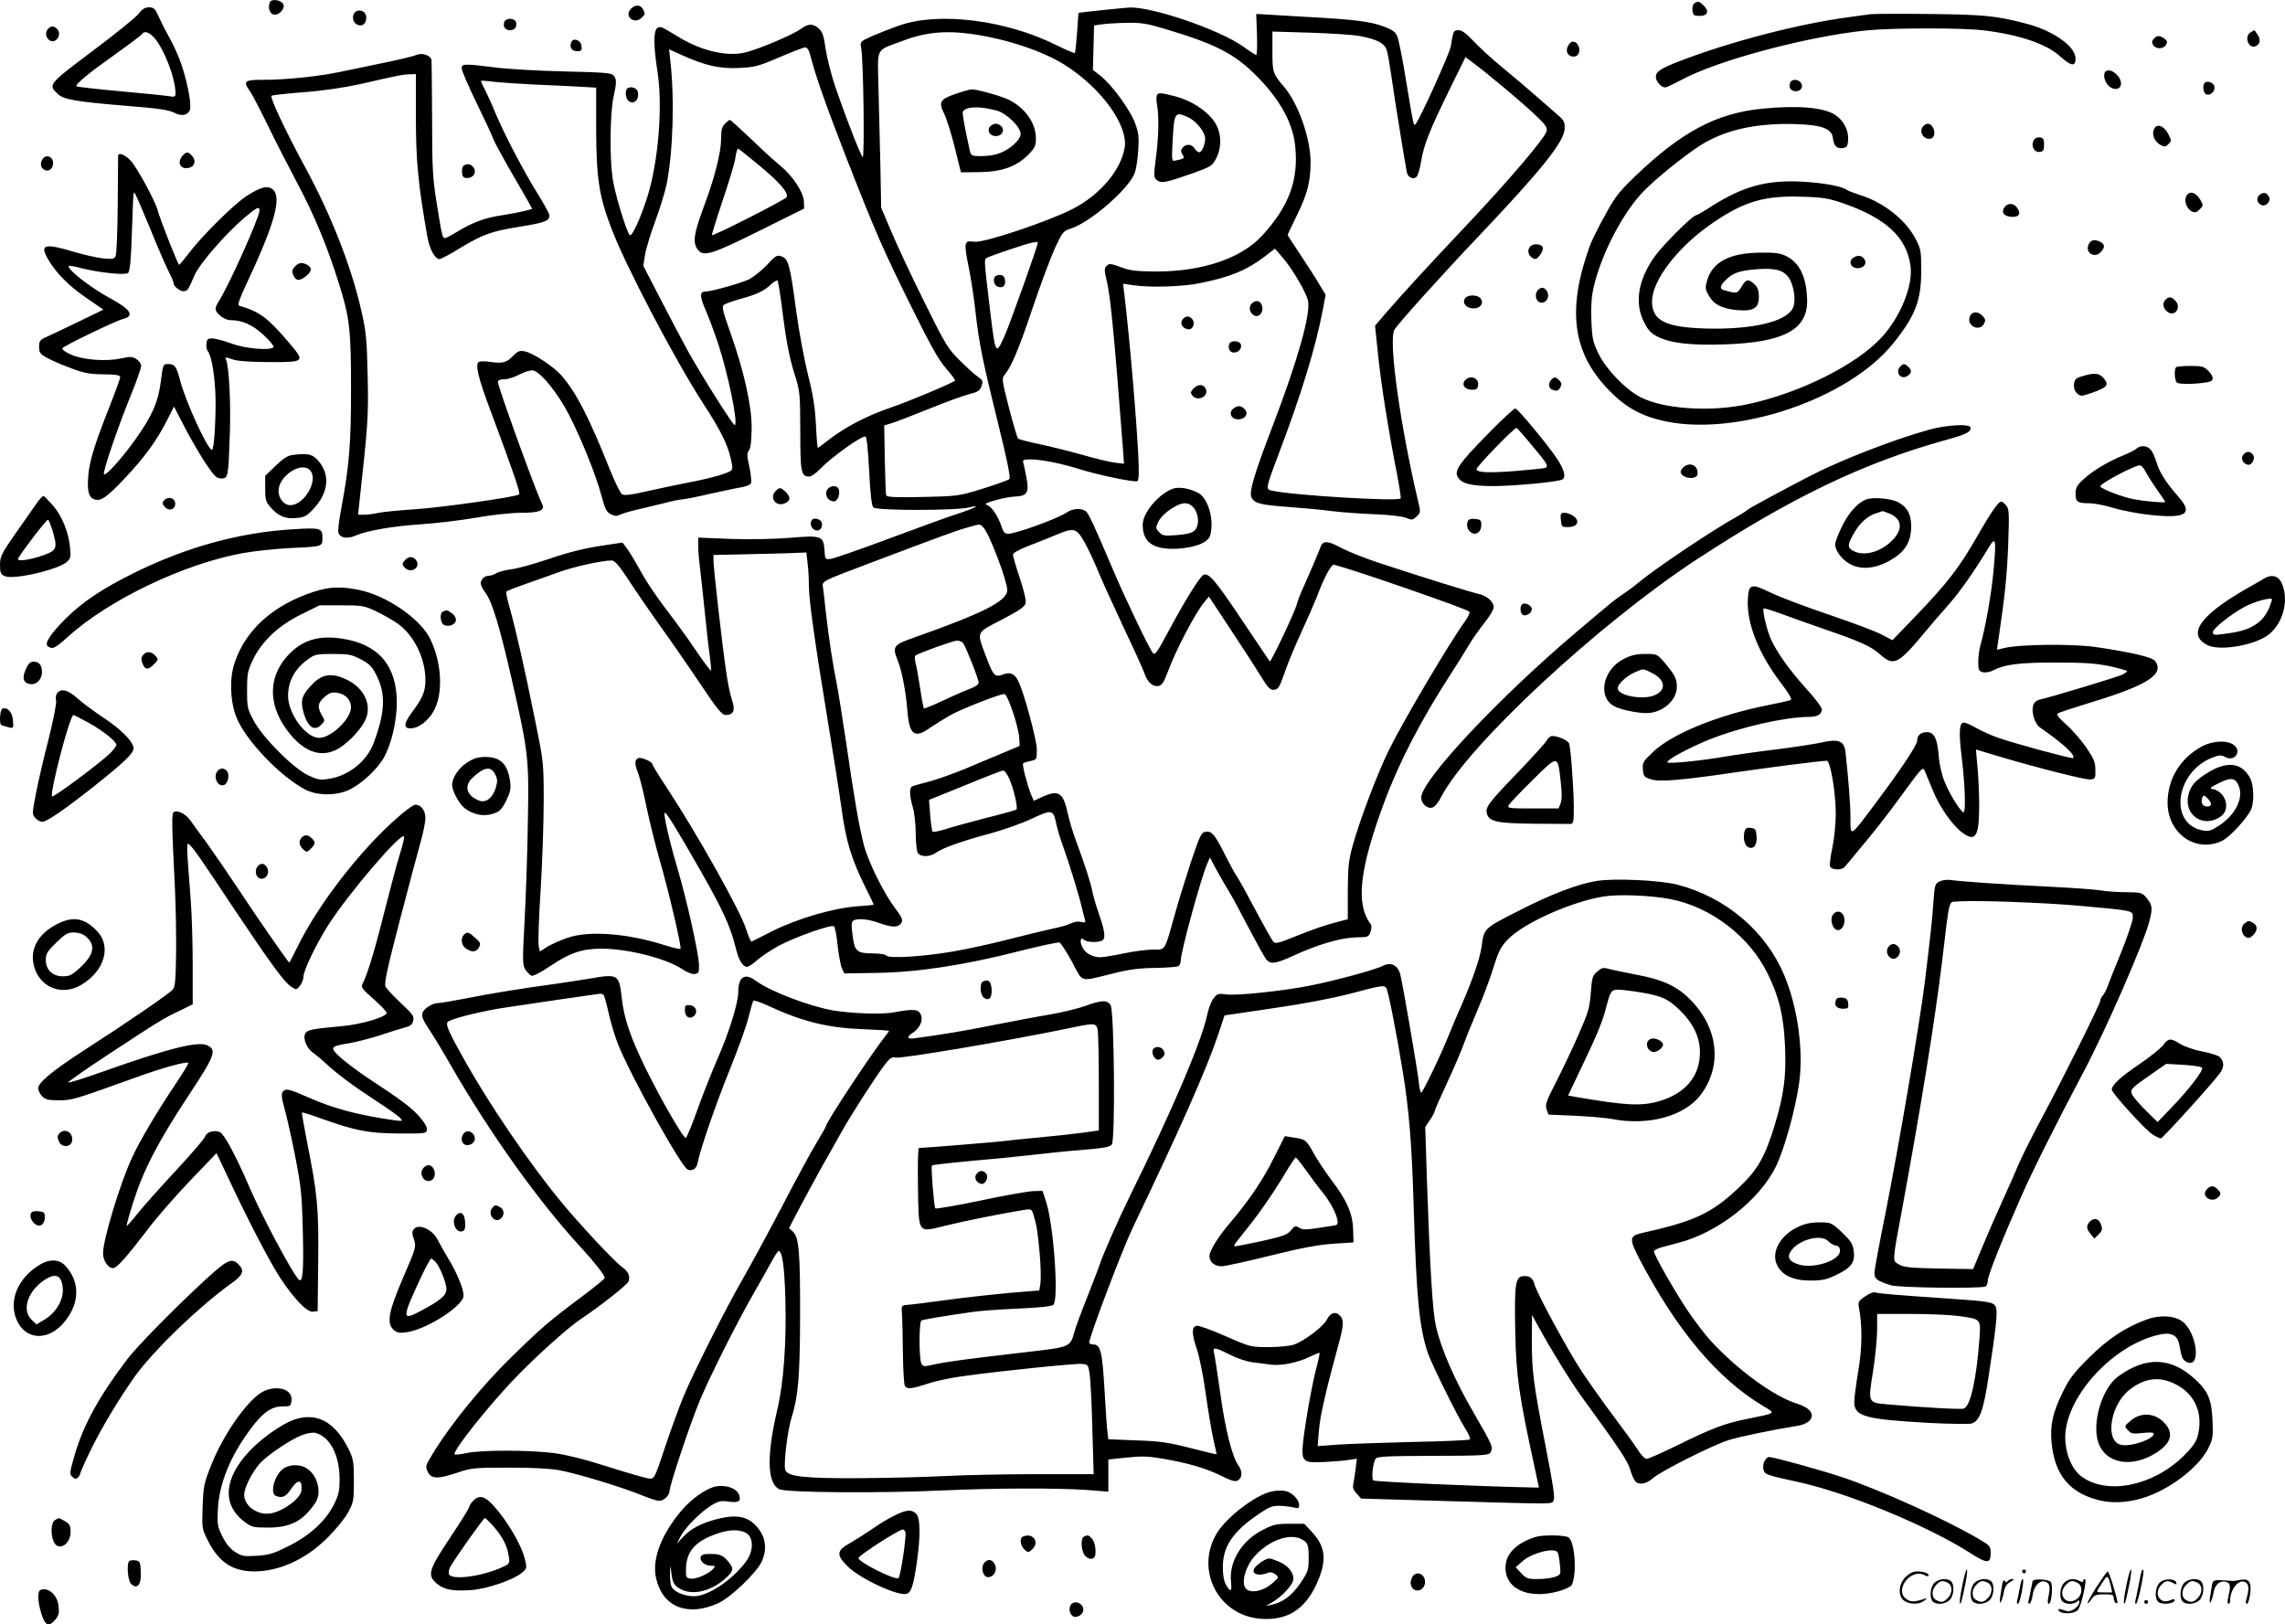 <svg version="1.0" xmlns="http://www.w3.org/2000/svg"
 width="1197" height="851" viewBox="0 0 1197.802 851.575"
 preserveAspectRatio="xMidYMid meet">
<g transform="translate(-0.993,851.843) scale(0.1,-0.1)"
fill="#000000" stroke="none">
<path d="M1424 8506 c-11 -28 0 -61 22 -64 29 -4 61 34 48 56 -14 22 -62 28
-70 8z M8892 8501 c-8 -5 -12 -21 -10 -37 3 -26 7 -29 38 -29 42 0 51 24 21
54 -23 23 -30 25 -49 12z M3316 8471 c-36 -40 21 -83 58 -45 19 18 19 20 6 45
-14 24 -42 24 -64 0z M737 8447 c-14 -19 -123 -107 -242 -196 -234 -176 -235
-177 -180 -227 29 -27 100 -39 340 -59 200 -16 238 -22 276 -41 34 -17 68 -7
75 21 7 27 -10 125 -38 213 -18 59 -45 120 -91 202 -8 14 -24 46 -36 73 -18
40 -25 47 -50 47 -21 0 -36 -9 -54 -33z m79 -124 c53 -57 114 -215 114 -295 0
-17 -5 -19 -32 -14 -18 3 -134 15 -257 26 -124 11 -227 23 -230 26 -9 9 61 67
206 170 73 52 135 99 138 104 11 18 35 11 61 -17z M5785 8465 c-66 -7 -120
-13 -121 -14 -1 0 -4 -47 -8 -103 -4 -57 -9 -105 -12 -107 -2 -3 -46 16 -97
41 -262 131 -615 176 -822 103 -44 -15 -109 -41 -144 -56 -62 -28 -63 -29 -57
-61 12 -55 19 -584 8 -573 -13 14 -91 215 -141 361 -23 67 -46 159 -53 205 -9
67 -16 89 -35 107 -31 28 -56 28 -96 -2 -40 -29 -213 -103 -288 -122 -94 -24
-228 6 -348 78 -98 60 -101 61 -117 48 -19 -17 -18 -96 2 -224 29 -181 6 -473
-53 -661 -35 -110 -81 -211 -92 -199 -18 18 -80 225 -90 299 -16 111 -13 337
4 420 18 84 18 95 2 117 -11 14 -45 17 -258 22 -134 3 -298 12 -364 21 -162
20 -175 20 -175 -5 0 -11 35 -93 79 -183 43 -89 82 -172 86 -185 4 -13 39 -78
77 -145 39 -67 84 -145 100 -173 l28 -51 -42 -11 c-24 -6 -76 -16 -116 -22
-87 -12 -156 -38 -233 -85 -31 -19 -61 -35 -67 -35 -13 0 -16 16 -44 190 -20
126 -23 182 -23 435 -1 160 -2 298 -3 308 -3 25 -50 41 -80 27 -14 -6 -88 -24
-166 -40 -77 -16 -184 -38 -236 -49 -115 -24 -282 -41 -402 -41 -98 0 -106 -7
-67 -61 11 -16 54 -98 95 -182 40 -83 110 -219 154 -302 86 -161 156 -330 214
-515 59 -185 66 -248 66 -561 0 -288 -9 -400 -51 -626 -12 -62 -19 -120 -15
-128 10 -28 47 -33 91 -14 60 26 193 49 345 59 74 5 202 20 283 34 83 15 187
26 236 26 103 0 131 13 111 50 -28 53 -230 610 -230 636 0 9 11 14 34 14 18 0
55 12 81 26 30 15 57 23 71 20 41 -11 129 -120 187 -233 68 -133 143 -321 171
-428 18 -67 26 -82 49 -93 20 -10 32 -10 47 -2 12 6 49 17 83 25 34 8 98 23
142 34 44 12 89 21 99 21 11 0 78 13 150 30 72 16 148 32 169 35 21 4 41 13
44 21 3 9 -1 47 -9 85 -13 58 -13 71 -2 86 9 12 13 50 14 119 0 118 -40 298
-114 506 -37 104 -43 128 -32 138 8 6 46 20 86 31 86 23 125 42 162 77 15 14
31 23 34 19 3 -3 17 -88 29 -189 16 -126 34 -216 56 -288 33 -104 33 -107 34
-311 0 -217 4 -239 47 -239 10 0 35 17 56 39 59 61 211 171 238 171 7 0 14
-64 20 -180 6 -123 13 -183 22 -192 17 -17 435 -17 501 0 69 17 34 -3 -59 -33
-47 -15 -209 -74 -362 -131 -152 -57 -289 -104 -305 -106 -27 -3 -28 -1 -31
43 -5 78 -15 82 -178 68 -83 -7 -209 -9 -311 -6 l-173 7 0 -48 c0 -26 5 -79
10 -118 5 -39 16 -142 25 -230 9 -87 20 -190 26 -228 5 -38 8 -71 6 -73 -3 -2
-33 38 -68 89 -34 51 -85 123 -113 160 -113 149 -146 197 -194 283 -28 50 -59
101 -70 114 l-19 25 -119 -18 c-79 -12 -168 -34 -264 -67 -80 -27 -170 -52
-200 -55 -30 -4 -65 -13 -77 -20 -12 -8 -31 -14 -41 -14 -22 0 -42 -19 -42
-40 0 -9 11 -32 25 -50 36 -49 74 -177 139 -460 86 -378 89 -405 83 -733 -2
-155 -10 -389 -17 -519 -12 -219 -11 -240 4 -263 10 -14 24 -29 32 -32 9 -3
50 18 97 50 105 71 169 92 272 92 138 -1 335 -51 419 -106 26 -18 55 -29 68
-27 20 3 23 9 22 48 -1 58 -63 337 -114 510 -42 141 -73 280 -66 287 7 7 65
-88 189 -305 120 -212 154 -288 182 -397 17 -71 37 -105 62 -105 7 0 30 15 51
34 21 19 72 53 114 76 88 47 278 114 290 102 5 -5 14 -51 19 -103 6 -52 16
-105 23 -119 l12 -25 174 3 c216 4 453 40 743 114 108 27 203 48 211 45 7 -3
37 -49 66 -102 59 -111 35 -104 215 -60 82 21 138 28 220 29 61 1 116 5 123
10 6 4 12 19 12 32 0 43 103 420 136 499 l16 38 37 -69 c21 -38 49 -87 63
-109 14 -22 60 -107 103 -190 43 -82 85 -158 93 -167 22 -26 50 -22 135 17
131 61 255 97 332 99 67 1 70 2 79 29 7 20 7 33 -2 45 -76 104 -55 287 74 634
78 211 194 434 349 673 39 61 84 132 100 160 16 27 51 76 77 109 26 32 48 69
48 81 0 29 -37 61 -80 70 -38 8 -289 86 -514 160 -77 25 -170 62 -207 82 -68
37 -94 38 -106 6 -8 -23 -58 -141 -93 -218 -15 -33 -30 -73 -34 -90 -9 -35
-134 -300 -140 -294 -2 2 -67 100 -146 217 -140 209 -173 248 -201 237 -19 -8
-102 -142 -185 -298 -62 -115 -70 -126 -82 -110 -21 27 -148 293 -207 433
-103 242 -128 295 -143 308 -23 18 -70 15 -100 -6 -46 -32 -267 -112 -308
-112 -17 0 -25 9 -34 38 -18 54 -50 102 -74 112 -17 6 -11 11 39 25 33 10 79
19 103 20 67 3 77 20 63 97 -7 35 -14 71 -17 81 -5 14 2 17 40 17 53 0 167
-23 251 -50 93 -30 294 -72 307 -64 8 5 9 44 5 133 -11 212 -45 608 -73 844
l-7 58 54 -8 c88 -13 258 -8 349 11 159 32 245 68 339 139 l54 42 39 -45 c53
-61 126 -186 135 -230 13 -71 -54 -309 -184 -650 -102 -266 -127 -353 -112
-381 16 -30 48 -38 202 -49 78 -6 176 -15 217 -21 41 -5 138 -13 215 -16 83
-3 154 -11 174 -19 32 -13 36 -13 57 7 21 20 22 22 7 82 -94 401 -155 837
-124 896 16 29 247 286 442 491 331 349 448 495 451 564 1 34 -4 44 -34 70
-20 17 -72 63 -116 101 -44 39 -123 106 -177 150 -54 44 -121 106 -151 138
-38 40 -60 57 -78 57 -27 0 -28 -2 -41 -85 -6 -36 -165 -388 -185 -408 -10
-11 -11 -5 -51 238 -17 105 -37 204 -44 221 -10 25 -25 36 -70 53 -73 27 -150
37 -410 51 -115 7 -221 13 -235 14 l-25 1 4 -107 c2 -60 0 -108 -4 -108 -3 0
-35 20 -69 45 -124 88 -478 209 -596 204 -14 -1 -79 -7 -145 -14z m341 -101
c251 -75 351 -126 460 -233 128 -125 200 -252 213 -375 20 -180 -32 -320 -174
-474 -110 -119 -313 -187 -555 -187 -104 1 -135 4 -185 23 -52 19 -61 20 -74
7 -13 -13 -13 -23 2 -86 18 -76 38 -279 83 -868 l6 -84 -48 6 c-27 3 -104 22
-171 41 -67 19 -168 44 -225 56 -57 12 -107 25 -111 29 -5 5 -26 77 -48 161
-34 131 -38 155 -26 169 37 44 74 129 147 346 44 131 99 277 121 325 37 80 44
88 79 99 104 31 316 216 340 298 7 21 14 74 17 118 4 66 1 90 -17 138 -26 70
-121 200 -179 246 l-42 33 3 117 3 116 40 6 c22 3 81 7 132 8 79 1 108 -4 209
-35z m-1021 -24 c183 -26 374 -90 490 -164 192 -123 331 -318 310 -434 -21
-118 -130 -246 -272 -319 -126 -65 -466 -179 -515 -172 -55 7 -57 1 -29 -139
11 -54 27 -158 35 -233 19 -164 35 -245 121 -593 46 -186 63 -272 56 -279 -6
-6 -68 -28 -138 -50 -127 -39 -130 -40 -316 -44 -146 -3 -188 -1 -192 9 -2 7
-5 92 -7 190 l-3 176 40 12 c22 7 110 41 195 75 85 35 180 69 210 77 46 11 56
18 65 42 9 26 7 31 -20 50 -17 11 -59 50 -95 86 -61 60 -75 83 -187 310 -67
135 -144 300 -172 367 l-52 123 -4 217 c-3 120 -7 304 -10 408 -5 220 -17 195
115 245 125 49 231 60 375 40z m2030 -10 c92 -17 133 -38 144 -74 6 -17 17
-83 26 -146 16 -113 71 -454 80 -496 6 -27 34 -39 51 -22 7 7 18 44 24 83 14
85 44 161 150 377 l82 167 43 -32 c81 -61 241 -195 314 -263 64 -60 73 -73 68
-94 -9 -36 -204 -265 -422 -495 -202 -214 -337 -361 -424 -462 l-53 -62 16
-155 c16 -154 53 -387 99 -623 13 -68 22 -125 19 -128 -17 -16 -561 16 -674
41 -35 7 -34 10 39 204 113 298 190 548 227 744 l15 79 -34 56 c-18 31 -63
101 -99 155 -36 54 -66 100 -66 102 0 3 22 51 50 107 54 111 70 174 70 277 0
123 -65 306 -138 392 -60 70 -62 76 -62 187 l0 104 198 -6 c108 -3 224 -11
257 -17z m-2876 -107 c27 -104 79 -253 186 -528 155 -397 196 -490 345 -790
98 -198 140 -274 180 -319 28 -32 49 -60 46 -63 -13 -13 -244 -110 -341 -143
-123 -42 -231 -99 -318 -165 -31 -25 -59 -45 -60 -45 -2 0 -7 55 -10 123 -5
91 -15 157 -42 262 -19 77 -47 226 -61 330 -32 242 -41 277 -77 289 -25 9 -31
5 -79 -47 -30 -31 -73 -65 -98 -76 -49 -21 -193 -61 -222 -61 -31 0 -31 -25 1
-98 17 -39 46 -117 65 -174 52 -156 108 -428 87 -428 -10 0 -172 257 -245 388
-31 57 -97 181 -145 275 l-89 172 9 57 c5 31 29 110 53 175 24 65 51 152 60
194 34 168 43 453 19 656 l-6 53 64 -29 c124 -56 201 -74 302 -69 84 4 103 9
212 56 66 28 127 52 136 52 11 0 20 -15 28 -47z m-2069 -320 c0 -226 12 -353
60 -625 12 -67 40 -118 64 -118 7 0 55 25 106 57 122 73 162 88 315 113 131
21 155 30 155 59 0 9 -30 63 -66 121 -69 110 -173 310 -219 420 -14 36 -38 87
-51 114 -14 26 -24 49 -22 51 2 1 35 -1 73 -6 39 -4 133 -10 210 -14 77 -3
181 -8 230 -11 l90 -5 0 -222 c1 -252 15 -348 81 -519 74 -195 334 -690 482
-918 88 -135 127 -213 143 -288 11 -45 10 -55 -2 -63 -24 -15 -109 -39 -219
-60 -58 -11 -156 -32 -219 -46 -81 -19 -118 -23 -130 -16 -9 5 -37 63 -64 129
-109 274 -178 408 -256 496 -40 45 -147 116 -189 124 -28 6 -38 2 -63 -24 -34
-35 -55 -40 -119 -31 -25 4 -51 4 -58 1 -24 -9 -8 -79 63 -267 116 -311 155
-424 146 -429 -22 -14 -405 -68 -541 -77 -85 -6 -173 -14 -195 -19 -22 -5 -55
-10 -74 -10 l-34 0 6 58 c46 415 49 460 44 672 -4 188 -8 230 -32 335 -53 236
-159 506 -300 765 -98 181 -181 357 -172 366 3 4 80 12 169 19 105 8 211 24
298 43 196 45 222 50 258 51 l32 1 0 -227z m3260 -657 c0 -18 -150 -437 -177
-496 -43 -93 -45 -91 -72 132 -33 276 -33 275 -19 284 7 5 63 25 123 45 103
35 145 45 145 35z m-285 -1493 c30 -29 125 -281 125 -328 0 -58 -125 -121
-505 -255 -90 -32 -98 -43 -70 -112 23 -57 43 -163 51 -260 10 -134 37 -154
121 -94 27 18 73 47 103 64 58 33 260 112 285 112 17 0 76 -175 78 -234 l2
-38 -90 -38 c-49 -21 -140 -58 -200 -84 -61 -25 -146 -55 -188 -66 -43 -11
-82 -22 -87 -25 -14 -9 -12 -53 5 -109 8 -27 15 -87 15 -133 0 -46 5 -93 10
-104 14 -25 63 -25 98 0 36 25 140 62 287 101 66 18 163 52 215 77 108 50 111
49 129 -37 6 -26 22 -78 36 -116 26 -70 82 -252 96 -314 4 -19 11 -45 15 -58
6 -21 4 -22 -19 -17 -15 4 -37 1 -54 -8 -15 -8 -62 -21 -103 -29 -41 -9 -145
-34 -230 -56 -85 -22 -213 -50 -285 -62 -155 -27 -339 -38 -349 -21 -4 6 -34
11 -70 11 -85 0 -97 11 -107 96 -7 51 -6 70 4 76 21 13 76 9 134 -12 66 -23
94 -25 111 -8 19 19 15 31 -29 89 -56 75 -135 234 -159 321 -25 93 -51 241
-95 546 -20 133 -42 273 -50 311 -18 86 -41 238 -55 361 -6 52 -12 111 -15
131 -6 43 -25 33 260 141 350 132 427 161 490 179 76 22 71 22 90 2z m531 -79
c20 -36 51 -102 69 -147 18 -45 78 -176 132 -292 55 -115 105 -226 112 -246
15 -46 43 -72 72 -67 19 2 29 17 50 73 44 118 145 311 193 368 l23 28 114
-173 c63 -95 135 -206 159 -246 38 -62 49 -72 70 -70 21 3 28 15 55 93 17 50
57 145 88 212 31 67 67 150 81 185 35 95 75 170 89 166 121 -32 694 -231 709
-246 5 -5 -6 -28 -24 -53 -81 -112 -324 -523 -398 -674 -59 -120 -151 -363
-188 -495 -23 -82 -26 -115 -27 -243 l0 -148 -40 -10 c-74 -19 -139 -41 -238
-81 -83 -34 -101 -38 -112 -27 -7 8 -50 84 -95 169 -45 85 -90 166 -100 180
-10 14 -34 59 -55 100 -55 111 -72 132 -103 128 -25 -3 -30 -14 -79 -158 -28
-85 -67 -211 -86 -280 -54 -192 -46 -180 -114 -180 -32 0 -101 -9 -153 -20
-52 -11 -107 -20 -122 -20 -41 0 -78 20 -94 52 -16 31 -10 58 9 39 12 -12 66
-15 91 -5 23 9 20 43 -12 137 -16 45 -32 100 -36 122 -8 43 -37 134 -84 261
-17 45 -36 108 -43 140 -25 119 -48 134 -137 94 l-43 -20 -14 33 c-21 52 -48
157 -42 163 3 4 21 9 39 13 33 7 33 8 33 62 -1 51 -68 300 -98 358 -19 38 -41
47 -78 34 -43 -17 -52 -8 -87 85 -54 143 -59 130 78 201 92 48 121 68 126 86
4 15 -8 65 -30 132 -20 59 -36 115 -36 123 0 10 30 27 88 49 48 19 112 44 142
57 91 38 103 34 146 -42z m-1453 -106 c4 -29 7 -82 7 -118 0 -77 31 -297 99
-710 27 -162 59 -366 71 -452 25 -184 52 -273 136 -441 19 -37 34 -69 34 -71
0 -2 -39 -6 -87 -9 -124 -9 -315 -65 -442 -129 -57 -29 -107 -54 -111 -56 -4
-2 -17 28 -29 65 -28 92 -252 492 -412 736 -44 66 -79 124 -79 128 0 14 -58
39 -74 33 -20 -8 -20 -31 -2 -76 8 -19 29 -101 45 -181 17 -81 49 -209 71
-285 47 -162 114 -451 107 -458 -3 -3 -41 6 -85 20 -197 62 -397 77 -510 37
-35 -12 -81 -33 -103 -46 l-39 -25 -6 27 c-4 15 0 148 10 297 9 149 16 360 16
468 0 191 -1 204 -41 400 -55 275 -105 495 -135 601 -14 49 -23 91 -20 94 3 4
50 22 104 41 53 19 135 47 180 64 78 27 219 58 268 58 17 0 39 -26 92 -107 39
-60 111 -164 160 -233 50 -69 143 -203 206 -297 96 -143 120 -173 140 -173 41
0 52 24 33 78 -9 26 -23 94 -31 152 -20 135 -66 539 -66 579 l0 30 143 3 c78
2 187 4 243 6 l101 4 6 -54z m815 -420 c14 -18 82 -189 82 -208 0 -9 -15 -21
-37 -29 -21 -8 -85 -35 -142 -62 -57 -27 -106 -47 -108 -45 -2 2 -11 48 -19
102 -8 55 -19 115 -24 134 -5 19 -6 37 -2 41 13 12 197 78 218 79 12 0 26 -6
32 -12z m243 -713 c23 -53 46 -151 37 -161 -4 -3 -75 -23 -160 -44 -84 -22
-180 -48 -213 -59 -33 -10 -63 -16 -66 -13 -4 4 -9 43 -13 87 l-6 80 188 76
c103 43 193 77 200 78 7 1 22 -19 33 -44z M6075 8020 c-4 -6 -4 -29 0 -50 11
-63 9 -170 -6 -280 -12 -98 -12 -103 7 -117 23 -17 46 -12 183 36 98 35 106
40 125 77 33 61 29 141 -9 196 -41 58 -122 110 -203 131 -78 20 -89 21 -97 7z
m158 -114 c38 -15 84 -66 93 -102 7 -28 -13 -84 -30 -84 -6 0 -17 9 -24 20
-15 24 -45 26 -63 4 -10 -12 -10 -20 -1 -35 13 -21 12 -22 -35 -32 -21 -5 -21
-3 -17 87 9 167 11 170 77 142z M5021 8027 c-84 -29 -92 -43 -62 -104 13 -26
38 -106 56 -178 l32 -130 94 1 c118 1 195 28 257 89 37 38 42 47 42 89 0 78
-55 157 -139 200 -35 19 -168 56 -196 56 -11 0 -49 -11 -84 -23z m213 -88 c52
-14 126 -86 126 -122 0 -17 -13 -36 -40 -60 -47 -40 -98 -57 -168 -57 -45 0
-52 3 -57 23 -26 115 -42 203 -38 210 17 28 88 30 177 6z M5199 7854 c-17 -21
0 -49 31 -49 31 0 48 28 31 49 -8 9 -21 16 -31 16 -10 0 -23 -7 -31 -16z
M3810 7870 c-15 -15 -20 -33 -20 -79 0 -72 -34 -207 -95 -368 -48 -131 -54
-175 -29 -211 29 -42 71 -30 324 96 l235 117 -1 38 c-2 47 -59 134 -123 186
-25 20 -93 82 -152 139 -59 56 -110 102 -113 102 -3 0 -15 -9 -26 -20z m180
-219 c107 -89 153 -142 144 -166 -5 -12 -385 -206 -392 -199 -2 1 23 83 56
181 33 98 64 199 67 226 4 26 10 47 14 46 3 0 53 -40 111 -88z M5233 7073
c-22 -8 -15 -51 8 -58 27 -9 42 6 37 36 -3 24 -21 32 -45 22z M1877 8459 c-24
-14 -22 -56 4 -69 26 -14 49 3 49 36 0 29 -28 46 -53 33z M9815 8444 c-16 -2
-66 -9 -110 -15 -260 -34 -622 -128 -885 -229 -107 -41 -130 -57 -130 -85 0
-23 28 -55 49 -55 6 0 44 18 84 39 186 102 662 229 971 260 140 14 506 14 616
0 184 -22 328 -71 398 -135 60 -53 82 -57 82 -12 0 63 -117 146 -260 183 -157
41 -222 47 -505 50 -154 2 -293 1 -310 -1z M2654 8405 c-10 -25 4 -45 30 -45
25 0 39 20 30 45 -4 8 -17 15 -30 15 -14 0 -27 -7 -30 -15z M260 8365 c-26
-31 13 -82 44 -56 19 16 21 42 4 59 -16 16 -33 15 -48 -3z M11808 8349 c-36
-20 -12 -88 25 -73 24 9 29 34 12 60 -9 13 -16 24 -18 24 -1 0 -10 -5 -19 -11z
M11299 8314 c-9 -11 -10 -20 -2 -32 14 -22 53 -22 67 1 9 15 7 21 -8 33 -25
18 -40 18 -57 -2z M3004 8296 c-10 -26 4 -46 31 -46 23 0 26 4 23 28 -3 31
-44 45 -54 18z M8228 8275 c-14 -30 5 -57 36 -53 39 6 29 78 -10 78 -8 0 -19
-11 -26 -25z M11047 8143 c-14 -13 -6 -50 14 -72 25 -27 63 -25 67 5 6 40 -57
92 -81 67z M9394 8085 c-10 -25 4 -45 30 -45 27 0 42 26 25 46 -15 19 -48 18
-55 -1z M11567 8084 c-13 -13 -7 -55 8 -60 21 -9 47 15 43 40 -3 21 -37 34
-51 20z M3297 8053 c-11 -11 -8 -48 5 -61 28 -28 62 4 51 46 -5 21 -41 31 -56
15z M9252 7949 c-244 -23 -429 -122 -673 -357 -83 -80 -105 -108 -157 -205
-34 -61 -69 -132 -78 -157 -120 -332 -92 -556 94 -751 91 -96 176 -143 305
-170 380 -78 959 120 1191 409 116 144 147 225 147 379 0 108 -1 115 -32 174
-53 98 -168 188 -289 225 -30 10 -60 21 -67 26 -26 20 -124 38 -238 44 -183
10 -310 -25 -473 -129 -40 -26 -76 -47 -81 -47 -18 0 -173 -155 -217 -216 -87
-122 -107 -245 -56 -344 21 -43 37 -59 72 -77 68 -34 174 -46 350 -40 312 10
437 78 433 233 -3 119 -39 194 -108 229 -32 16 -59 20 -135 19 -162 -1 -252
-48 -281 -145 -11 -37 -11 -46 7 -77 26 -49 69 -71 147 -79 89 -8 117 9 117
70 0 33 -6 49 -23 65 -32 30 -44 28 -68 -13 -22 -36 -24 -37 -91 -18 -26 6
-22 25 10 55 37 36 72 48 161 55 98 7 140 -4 168 -45 28 -42 39 -122 21 -159
-34 -71 -211 -113 -453 -107 -214 6 -285 41 -285 142 0 112 139 291 323 415
163 111 270 141 467 134 106 -3 138 -9 211 -34 226 -78 334 -179 354 -329 14
-103 -53 -268 -153 -376 -134 -144 -429 -291 -702 -349 -197 -42 -444 -25
-564 39 -77 41 -177 145 -216 225 -30 62 -34 79 -38 175 -3 76 1 127 12 175
42 181 159 401 269 510 60 61 198 172 276 224 131 88 299 127 511 121 139 -4
193 -24 198 -73 5 -41 20 -57 51 -53 22 3 26 9 29 40 4 51 -23 105 -68 134
-58 39 -196 51 -378 33z M10090 7855 c-24 -29 8 -75 44 -62 30 12 14 77 -20
77 -6 0 -17 -7 -24 -15z M11302 7843 c-14 -27 1 -66 31 -83 24 -13 28 -13 44
3 17 17 17 19 -2 55 -23 42 -58 54 -73 25z M10670 7781 c-15 -29 4 -63 33 -59
18 2 22 10 22 38 0 28 -4 36 -22 38 -14 2 -26 -4 -33 -17z M967 7702 c-34 -38
-7 -79 41 -61 26 10 29 41 6 63 -20 20 -27 20 -47 -2z M629 7703 c0 -5 -1
-120 -2 -258 -1 -137 -6 -258 -11 -269 -8 -16 -16 -17 -68 -12 -33 4 -99 19
-146 33 -161 48 -186 41 -139 -40 42 -71 109 -139 202 -202 l87 -60 -124 -60
c-68 -33 -143 -69 -168 -80 -41 -18 -45 -23 -45 -55 0 -30 5 -37 40 -57 22
-12 78 -37 125 -54 70 -27 100 -32 172 -33 68 -1 88 -4 88 -15 0 -7 -25 -76
-55 -152 -76 -192 -105 -283 -112 -360 -7 -82 1 -117 30 -128 34 -13 65 8 162
111 102 108 166 196 219 300 l38 75 53 -103 c29 -57 79 -142 109 -189 50 -74
60 -85 86 -85 36 0 37 4 45 240 5 161 -4 342 -20 382 -6 15 -3 15 32 3 26 -10
89 -14 196 -15 189 0 189 0 94 111 -106 124 -148 154 -254 185 -9 2 2 35 33
101 152 323 192 464 145 507 -26 24 -64 15 -138 -33 -67 -43 -237 -212 -303
-300 -25 -33 -48 -60 -51 -61 -6 0 -100 238 -114 290 -14 50 -108 222 -140
256 -29 31 -64 45 -66 27z m173 -395 c38 -95 81 -192 94 -217 13 -25 24 -51
24 -57 0 -18 37 -46 56 -42 18 3 20 6 55 86 26 59 161 214 259 298 68 57 80
63 80 38 0 -36 -169 -411 -215 -478 -8 -11 -15 -28 -15 -37 0 -23 47 -59 77
-59 63 0 116 -24 174 -77 32 -30 56 -59 53 -64 -12 -20 -148 -9 -219 18 -38
14 -83 26 -100 27 -26 1 -30 -3 -33 -27 -2 -16 2 -34 8 -41 21 -26 40 -152 40
-266 0 -126 -9 -250 -19 -250 -23 1 -138 253 -167 364 -19 73 -28 86 -63 86
-26 0 -27 -2 -38 -91 -14 -109 -45 -179 -131 -301 -72 -101 -157 -196 -167
-186 -9 8 71 243 141 415 30 73 54 142 54 153 0 11 -11 27 -25 36 -21 13 -32
14 -78 4 -78 -18 -201 -9 -264 19 -30 13 -50 28 -46 34 7 12 278 143 317 153
64 16 42 50 -69 110 -100 54 -228 154 -214 168 2 3 29 -2 59 -10 97 -25 238
-40 252 -26 9 9 15 74 19 205 9 244 7 226 20 204 6 -10 42 -95 81 -189z M231
7681 c-13 -23 -6 -47 16 -55 23 -9 44 14 41 43 -4 33 -42 41 -57 12z M2442
7651 c-8 -4 -12 -21 -10 -37 2 -23 8 -29 27 -29 31 0 50 28 35 53 -13 20 -34
25 -52 13z M11471 7491 c-14 -25 1 -66 28 -81 17 -8 25 -6 41 10 21 21 21 22
3 53 -23 38 -57 47 -72 18z M11855 7497 c-20 -16 -15 -44 11 -54 23 -9 51 23
38 44 -14 23 -27 26 -49 10z M10520 7435 c-22 -26 -8 -50 31 -53 43 -4 55 15
33 47 -17 24 -46 27 -64 6z M10960 7240 c-24 -45 29 -80 63 -42 22 24 21 39
-2 52 -30 15 -49 12 -61 -10z M8031 7226 c-16 -19 -11 -46 12 -60 15 -9 22 -7
38 13 11 13 18 31 17 40 -4 21 -51 26 -67 7z M9728 7169 c-27 -15 -22 -48 8
-55 34 -9 64 18 48 44 -14 21 -33 25 -56 11z M1555 7120 c-15 -17 -16 -24 -7
-45 14 -30 31 -32 66 -4 31 24 33 44 7 59 -29 15 -46 12 -66 -10z M8070 6996
c-18 -23 -8 -61 17 -64 29 -4 48 30 33 58 -13 24 -33 26 -50 6z M7691 6956
c-16 -19 -3 -45 25 -52 45 -12 79 21 54 51 -16 19 -64 19 -79 1z M11362 6948
c-17 -17 -15 -42 7 -62 37 -33 79 17 45 55 -20 22 -35 24 -52 7z M6570 6925
c-15 -18 -10 -45 12 -59 26 -16 53 14 44 48 -7 29 -36 35 -56 11z M10334 6853
c-12 -46 54 -74 76 -32 9 16 8 25 -6 40 -26 29 -62 25 -70 -8z M6209 6844
c-16 -20 -1 -48 29 -52 25 -4 39 32 22 53 -16 19 -34 19 -51 -1z M6454 6715
c-9 -23 3 -45 24 -45 25 0 44 23 36 44 -8 20 -53 21 -60 1z M9972 6598 c-30
-30 1 -73 36 -51 23 14 25 29 7 47 -20 19 -27 20 -43 4z M11417 6593 c-11 -11
-8 -68 4 -80 11 -11 106 -9 167 3 29 6 28 29 -3 59 -21 22 -33 25 -93 25 -38
0 -72 -3 -75 -7z M10925 6546 c-34 -10 -40 -16 -43 -42 -2 -20 4 -36 16 -48
19 -16 22 -16 78 3 80 29 90 40 64 74 -24 30 -50 33 -115 13z M7689 6524 c-19
-23 1 -49 37 -49 23 0 30 5 32 24 6 39 -43 56 -69 25z M8142 6528 c-17 -17
-15 -45 4 -52 25 -10 33 -7 44 13 7 15 6 23 -6 35 -19 19 -26 20 -42 4z M6265
6480 c-15 -16 -15 -22 -5 -35 30 -36 91 -2 69 38 -13 23 -42 22 -64 -3z M6476
6377 c-28 -21 -13 -57 24 -57 38 0 57 31 34 54 -19 19 -35 20 -58 3z M7808
6242 c-149 -152 -175 -190 -157 -223 19 -36 69 -49 191 -49 111 1 338 22 358
35 20 12 10 51 -29 110 -46 69 -201 257 -217 262 -6 2 -72 -59 -146 -135z
m236 -63 c75 -89 84 -103 68 -113 -5 -3 -76 -10 -159 -17 -144 -11 -203 -8
-203 10 0 14 201 221 210 216 5 -3 43 -46 84 -96z M10120 6265 c-184 -51 -470
-162 -630 -246 -197 -103 -307 -163 -320 -174 -8 -7 -35 -24 -60 -38 -111 -60
-427 -272 -502 -336 -24 -20 -61 -48 -84 -63 -42 -27 -65 -46 -248 -201 -409
-346 -816 -780 -816 -870 0 -32 33 -61 59 -52 12 3 32 28 45 54 137 269 826
910 1344 1249 494 323 869 503 1296 622 112 31 136 42 136 66 0 22 -122 16
-220 -11z M11210 6167 c-8 -8 -40 -24 -70 -36 -83 -34 -160 -81 -207 -124 -36
-33 -43 -46 -43 -77 0 -43 10 -50 74 -50 23 0 80 -11 127 -25 46 -14 136 -31
199 -37 179 -18 217 7 142 93 -67 76 -102 131 -117 182 -8 28 -22 59 -32 69
-19 21 -53 23 -73 5z m46 -119 c9 -18 36 -61 60 -95 24 -34 44 -63 44 -66 0
-6 -98 2 -163 14 -59 10 -177 56 -177 68 0 15 175 108 207 110 7 1 20 -14 29
-31z M11769 6134 c-15 -18 -2 -47 24 -52 22 -5 42 35 26 54 -15 18 -33 18 -50
-2z M1542 6133 c-24 -3 -50 -20 -88 -57 l-54 -52 0 -67 c0 -59 3 -70 30 -100
39 -45 79 -61 138 -54 40 4 53 12 89 52 72 79 83 167 30 237 -35 46 -58 52
-145 41z m92 -79 c49 -48 -27 -184 -103 -184 -32 0 -61 35 -61 75 0 77 118
156 164 109z M8841 6074 c-11 -8 -21 -21 -21 -29 0 -21 38 -38 67 -31 19 5 24
12 21 33 -4 33 -38 47 -67 27z M4352 5958 c-25 -25 -6 -68 30 -68 19 0 34 40
24 65 -7 18 -37 20 -54 3z M6154 5955 c-76 -32 -154 -127 -154 -187 0 -95 57
-133 185 -126 93 6 159 33 169 70 22 82 -11 195 -64 223 -49 25 -105 33 -136
20z m115 -101 c27 -34 28 -95 2 -118 -13 -12 -43 -19 -93 -23 -66 -5 -75 -3
-92 16 -19 20 -19 23 -3 56 20 41 98 95 138 95 18 0 35 -9 48 -26z M4076 5944
c-34 -33 -1 -82 44 -66 34 13 37 34 8 62 -26 24 -32 25 -52 4z M201 5878 c-17
-24 -67 -95 -111 -158 -72 -104 -80 -119 -80 -163 0 -41 3 -49 25 -59 45 -21
281 34 326 75 19 18 21 27 16 77 -9 82 -42 163 -89 218 -23 26 -45 48 -49 50
-5 2 -22 -16 -38 -40z m84 -140 c27 -92 23 -104 -41 -128 -76 -28 -150 -38
-139 -19 30 50 151 207 157 203 4 -3 14 -28 23 -56z M870 5895 c-11 -13 -10
-19 5 -35 23 -25 58 -10 53 23 -4 27 -39 34 -58 12z M9790 5899 c-44 -18 -92
-72 -126 -144 -19 -38 -34 -79 -34 -90 0 -35 37 -83 82 -106 55 -28 127 -22
200 18 78 43 111 90 116 166 4 73 -17 116 -69 143 -39 20 -135 28 -169 13z
m125 -73 c62 -26 71 -77 23 -131 -58 -67 -154 -97 -212 -65 -31 16 -32 29 -6
78 31 60 72 100 115 116 22 7 41 14 43 15 1 0 18 -5 37 -13z M10466 5855 c-15
-19 -59 -90 -97 -158 -91 -157 -151 -235 -309 -400 l-130 -135 -53 28 c-28 16
-153 63 -277 105 -124 42 -263 94 -309 117 -104 50 -115 46 -119 -40 -6 -122
58 -283 172 -432 42 -55 61 -87 53 -91 -7 -4 -61 -16 -122 -28 -258 -51 -498
-149 -598 -243 -54 -51 -58 -58 -55 -94 3 -35 7 -40 41 -51 45 -15 154 -6 442
36 177 26 452 61 481 61 19 0 47 -168 47 -276 0 -57 -8 -135 -18 -181 -10 -45
-15 -89 -12 -97 8 -19 62 -21 76 -3 6 6 30 35 53 63 101 120 169 206 260 332
91 124 98 132 107 110 6 -13 24 -58 42 -101 35 -87 100 -181 152 -221 72 -55
91 -27 92 134 0 63 -4 156 -9 207 l-8 92 113 -34 c219 -65 462 -126 488 -123
24 3 26 7 25 50 0 40 -8 59 -48 118 -27 39 -74 93 -105 120 -42 38 -53 52 -42
59 7 5 90 32 185 61 287 88 373 145 323 213 -14 20 -126 46 -309 73 -121 18
-402 15 -482 -5 l-38 -9 6 41 c35 235 47 350 53 510 6 172 5 189 -12 207 -24
27 -28 26 -59 -15z m-6 -329 c-10 -117 -43 -302 -70 -396 -5 -19 -10 -56 -10
-82 0 -42 3 -48 24 -54 13 -3 37 1 52 9 65 33 138 42 329 42 150 0 210 -4 283
-19 50 -11 92 -23 92 -26 0 -4 -12 -12 -26 -19 -34 -15 -375 -118 -420 -127
-25 -5 -38 -14 -45 -31 -13 -34 6 -98 34 -118 125 -87 189 -146 174 -161 -5
-5 -306 76 -391 106 -33 11 -84 34 -113 50 -29 17 -59 30 -68 30 -25 0 -28
-49 -11 -189 17 -142 21 -281 9 -281 -14 0 -74 96 -99 159 -15 36 -28 93 -31
134 -7 92 -24 127 -61 127 -33 0 -52 -16 -52 -44 0 -23 -83 -148 -220 -331
-134 -179 -130 -177 -130 -74 0 72 -10 198 -26 345 -7 58 -36 70 -124 50 -36
-8 -141 -24 -235 -36 -93 -11 -224 -30 -290 -41 -125 -21 -285 -36 -285 -27 0
15 112 75 217 118 164 66 397 119 524 120 47 0 69 13 69 41 0 9 -36 57 -80
105 -89 98 -160 198 -189 266 -21 50 -44 148 -36 156 3 3 42 -9 88 -26 45 -17
147 -53 227 -81 190 -65 249 -91 297 -135 67 -60 93 -48 208 88 46 56 114 135
151 176 60 69 132 171 208 297 38 62 41 48 26 -121z M8192 5793 c3 -36 5 -38
37 -38 48 0 65 29 32 56 -13 10 -34 19 -48 19 -22 0 -24 -4 -21 -37z M4267
5794 c-13 -14 -7 -43 12 -53 23 -13 45 8 39 36 -3 18 -38 30 -51 17z M7704
5786 c-9 -23 -1 -48 19 -60 25 -16 52 4 52 40 0 25 -4 29 -33 32 -22 2 -34 -2
-38 -12z M1535 5743 c-277 -18 -550 -94 -820 -227 -169 -84 -273 -153 -362
-242 -82 -82 -113 -132 -91 -145 24 -16 36 -10 105 52 216 195 611 383 918
438 61 11 169 22 240 26 178 8 175 7 175 54 0 52 -9 54 -165 44z M2136 5585
c-19 -20 -20 -27 -4 -43 32 -32 84 0 61 37 -14 22 -38 25 -57 6z M11883 5488
c-12 -7 -59 -35 -106 -61 -236 -137 -303 -235 -197 -290 66 -35 260 0 328 59
74 63 102 184 61 269 -16 34 -51 43 -86 23z m37 -113 c0 -3 -7 -22 -15 -43
-32 -76 -93 -116 -202 -132 -89 -13 -93 -13 -93 5 0 18 94 93 164 131 55 30
146 54 146 39z M1655 5416 c-213 -69 -358 -200 -415 -372 -28 -82 -24 -198 8
-283 46 -120 229 -312 362 -382 64 -33 166 -33 233 0 65 32 147 109 180 169
40 73 67 191 67 288 0 192 -96 305 -285 334 -126 20 -214 -8 -289 -91 -106
-118 -100 -271 16 -411 83 -100 173 -124 259 -70 55 36 116 103 136 150 33 78
-10 165 -101 208 -84 39 -134 29 -194 -41 -43 -48 -48 -77 -28 -142 22 -68 55
-89 89 -55 21 21 21 23 4 51 -25 42 -21 66 15 96 26 22 39 26 67 21 42 -6 71
-37 71 -76 0 -60 -104 -160 -167 -160 -70 0 -163 126 -163 221 0 76 35 141
103 190 37 27 46 29 132 29 82 0 99 -3 146 -28 45 -23 59 -38 82 -83 50 -98
46 -194 -14 -355 -37 -99 -135 -176 -243 -190 -37 -6 -56 -2 -103 21 -79 39
-236 197 -283 285 -33 61 -35 71 -35 160 0 86 3 101 31 160 46 96 135 180 254
238 l95 47 115 0 c109 0 119 -2 183 -32 37 -18 88 -47 112 -64 86 -62 145
-182 145 -296 0 -60 -14 -93 -72 -171 -41 -56 -44 -82 -7 -82 45 0 98 42 127
99 46 95 36 251 -24 372 -52 104 -226 224 -369 254 -97 20 -158 18 -240 -9z
M7993 5353 c-18 -7 -16 -52 2 -59 18 -7 45 12 45 32 0 16 -30 33 -47 27z
M2333 5313 c-20 -7 -16 -61 5 -71 24 -13 62 3 62 27 0 11 -10 27 -22 35 -24
17 -26 17 -45 9z M760 5084 c-10 -11 -11 -23 -4 -41 13 -37 29 -39 60 -8 25
25 25 27 8 46 -21 23 -47 25 -64 3z M8522 5064 c-108 -54 -139 -196 -54 -246
33 -19 119 -38 173 -38 83 0 159 66 159 138 0 41 -11 63 -63 125 -40 47 -41
47 -102 47 -46 0 -74 -6 -113 -26z m148 -74 c71 -36 77 -90 12 -117 -62 -26
-192 -1 -192 37 0 22 46 65 90 84 45 20 44 20 90 -4z M145 5009 c-21 -46 -13
-72 24 -77 32 -5 61 25 61 63 0 36 -15 55 -45 55 -16 0 -27 -11 -40 -41z M310
4885 c-7 -8 -10 -25 -6 -39 3 -14 -13 -96 -38 -197 -25 -96 -55 -225 -67 -287
-21 -108 -21 -113 -4 -132 10 -11 26 -20 36 -20 24 0 120 66 269 184 161 128
210 175 210 201 0 34 -65 100 -158 161 -48 32 -109 77 -136 101 -50 45 -85 54
-106 28z m167 -157 c76 -43 143 -97 143 -115 0 -6 -15 -25 -32 -43 -52 -51
-298 -234 -305 -227 -14 15 93 427 112 427 3 0 39 -19 82 -42z M23 4803 c-14
-5 -18 -79 -6 -86 5 -2 21 -7 36 -11 28 -7 28 -6 25 35 -3 43 -29 72 -55 62z
M8119 4638 c-7 -13 -71 -84 -142 -158 -166 -172 -181 -193 -173 -226 11 -43
52 -52 246 -54 96 -1 183 -1 193 -1 15 1 17 12 17 89 -1 102 -16 310 -25 333
-6 16 -58 39 -88 39 -9 0 -22 -10 -28 -22z m72 -215 c7 -61 7 -96 0 -115 l-11
-28 -135 0 c-126 0 -135 1 -126 18 5 9 62 69 126 132 134 132 130 132 146 -7z
M11545 4601 c-103 -59 -165 -156 -172 -271 -12 -170 138 -287 283 -221 43 20
137 123 156 170 15 40 12 124 -6 158 -43 84 -120 94 -224 30 -66 -41 -90 -69
-101 -119 -24 -107 86 -175 174 -107 50 40 19 131 -48 141 -17 2 -9 10 35 31
65 33 89 28 106 -22 21 -61 -22 -145 -103 -199 -40 -27 -57 -33 -84 -28 -184
29 -150 307 47 383 37 14 46 14 68 2 49 -26 88 33 42 65 -37 26 -115 21 -173
-13z m55 -298 c0 -18 -39 -17 -46 2 -4 8 -3 22 0 31 6 15 8 15 26 -1 11 -10
20 -24 20 -32z M2459 4521 c-45 -28 -79 -80 -79 -118 1 -32 36 -99 65 -121 44
-34 99 -46 148 -30 36 11 46 21 70 68 22 45 26 63 21 100 -12 92 -50 130 -129
130 -39 0 -62 -7 -96 -29z m146 -61 c13 -25 14 -37 4 -71 -17 -54 -51 -81 -87
-68 -67 26 -82 77 -34 121 60 56 95 61 117 18z M1152 4478 c-28 -28 -2 -88 33
-75 20 8 30 54 15 72 -15 18 -32 19 -48 3z M2091 4230 c-197 -173 -416 -458
-523 -678 -22 -45 -41 -82 -43 -80 -33 43 -178 252 -258 374 -59 89 -136 201
-171 250 -36 49 -76 103 -88 121 -24 34 -67 56 -87 44 -12 -8 -11 -58 6 -401
4 -85 7 -235 6 -334 -2 -150 -5 -181 -18 -196 -22 -24 -242 -175 -460 -315
-174 -113 -245 -172 -245 -203 0 -10 9 -28 20 -40 17 -18 32 -22 88 -22 70 0
76 2 402 119 143 52 268 86 277 77 3 -2 -27 -51 -65 -108 -104 -156 -189 -299
-231 -391 -62 -134 -151 -428 -151 -499 0 -39 27 -78 53 -78 19 0 72 60 175
195 49 66 153 185 229 264 l138 144 54 -114 c101 -218 224 -455 279 -539 75
-113 142 -183 173 -178 l24 3 3 260 c3 283 -4 354 -59 629 -16 82 -28 150 -26
152 2 2 47 -12 99 -31 182 -65 249 -78 408 -79 140 -1 145 0 148 20 2 13 -13
38 -41 70 -44 49 -98 89 -272 203 -49 33 -112 80 -140 105 -59 54 -56 59 50
76 38 7 108 25 155 40 47 16 104 34 127 40 33 8 44 16 49 37 6 23 -2 34 -64
92 -39 36 -75 75 -81 87 -8 17 8 91 74 345 46 178 96 364 110 414 14 49 25
106 25 126 0 38 -24 69 -53 69 -9 0 -52 -31 -96 -70z m15 -189 c-14 -45 -48
-172 -76 -283 -51 -206 -92 -341 -116 -390 -14 -26 -12 -28 56 -89 39 -34 69
-67 67 -72 -7 -22 -134 -59 -232 -68 -161 -15 -185 -19 -195 -40 -14 -25 9
-80 43 -101 13 -10 42 -33 63 -53 63 -58 141 -117 264 -197 63 -41 121 -82
129 -92 13 -15 11 -16 -30 -11 -195 28 -322 62 -457 122 -81 36 -108 44 -121
36 -20 -13 -19 -27 8 -126 11 -43 35 -151 52 -240 27 -139 32 -191 36 -364 6
-223 0 -285 -22 -262 -34 35 -194 335 -260 489 -68 158 -130 273 -152 283 -30
13 -70 1 -78 -23 -4 -12 -70 -89 -148 -173 -78 -84 -169 -185 -201 -225 -32
-40 -60 -72 -62 -70 -2 3 14 60 36 129 52 164 129 312 285 549 141 213 153
243 102 268 -48 23 -199 -14 -546 -137 -95 -34 -178 -60 -184 -58 -5 1 87 66
204 143 274 180 300 196 382 234 l67 33 0 211 c0 116 -5 265 -10 331 -24 314
-24 311 -6 294 23 -21 60 -75 242 -349 184 -275 254 -371 291 -395 26 -17 27
-17 45 5 10 12 18 32 18 44 0 35 62 164 127 269 106 167 390 500 401 469 2 -6
-8 -47 -22 -91z M9154 4156 c-8 -35 2 -72 22 -80 28 -11 45 13 42 58 -3 36 -6
41 -30 44 -22 3 -29 -2 -34 -22z M1592 4128 c-18 -18 -15 -42 7 -62 18 -17 20
-17 40 3 25 25 26 35 5 55 -19 19 -36 20 -52 4z M1360 3976 c-18 -23 -8 -61
17 -64 29 -4 48 30 33 58 -13 24 -33 26 -50 6z M8380 3900 c-100 -16 -243 -71
-412 -158 -183 -93 -178 -89 -192 -190 -8 -57 -48 -172 -97 -285 -23 -51 -54
-126 -71 -167 -40 -102 -140 -310 -148 -310 -4 0 -10 26 -13 58 -8 71 -84 513
-97 563 -13 48 -49 65 -91 44 -40 -21 -259 -80 -388 -105 -145 -28 -376 -52
-432 -45 -42 6 -48 4 -67 -20 -12 -14 -26 -52 -33 -83 -29 -141 -181 -498
-407 -956 -63 -129 -142 -308 -157 -356 -4 -14 -34 -90 -65 -170 -32 -80 -63
-164 -69 -187 -20 -76 -24 -77 -241 -102 -321 -37 -432 -52 -493 -66 -53 -12
-58 -12 -67 5 -13 25 -13 217 0 225 10 6 99 21 265 45 39 6 148 14 242 18 117
5 177 12 185 20 29 29 1 423 -39 542 l-18 55 -45 -1 c-25 0 -150 -22 -277 -49
-128 -27 -236 -45 -240 -42 -7 8 -24 219 -18 225 4 4 94 14 290 32 66 5 174
17 240 24 66 8 183 20 260 26 110 9 143 15 153 28 19 24 13 696 -6 730 -17 29
-47 28 -135 -4 -39 -14 -123 -34 -187 -45 -63 -10 -191 -35 -285 -53 -145 -30
-286 -53 -422 -71 -39 -5 -42 7 -8 29 38 25 56 67 41 97 -13 27 -36 29 -141
10 -63 -12 -219 -6 -317 10 -124 21 -333 101 -405 155 -59 44 -93 22 -93 -59
0 -55 -47 -208 -106 -343 -31 -71 -80 -194 -108 -273 -28 -80 -56 -146 -61
-148 -12 -4 -128 197 -211 365 -79 162 -113 261 -125 370 -14 124 -18 126
-174 99 -49 -8 -126 -20 -170 -26 -176 -24 -356 -53 -473 -77 -68 -13 -132
-24 -143 -24 -33 0 -78 -29 -85 -54 -4 -18 5 -39 34 -82 22 -33 75 -120 117
-194 207 -359 461 -714 679 -950 72 -78 126 -147 126 -161 0 -5 -55 -50 -122
-100 -165 -123 -211 -163 -356 -304 -160 -155 -331 -364 -426 -522 -35 -57
-37 -63 -24 -90 18 -38 50 -40 150 -7 79 27 93 28 273 28 117 1 219 -5 265
-13 89 -16 324 -87 430 -130 41 -17 84 -31 96 -31 24 0 54 29 54 53 0 28 109
355 158 472 51 123 200 420 284 565 30 52 70 123 89 158 18 34 37 62 40 62 20
0 31 -82 36 -250 6 -229 -9 -442 -42 -580 -57 -242 -54 -388 10 -419 37 -18
529 -22 865 -6 262 12 596 13 748 2 l112 -9 0 85 0 84 96 10 c75 8 114 7 178
-4 138 -23 236 -51 314 -90 56 -28 78 -34 91 -26 24 15 25 48 2 80 -32 45 -69
190 -95 383 -14 98 -28 191 -32 205 -8 33 2 32 84 -9 37 -19 91 -37 122 -40
30 -4 72 -9 93 -12 52 -7 142 11 202 41 27 13 51 23 52 21 2 -2 -7 -46 -21
-97 -13 -52 -36 -170 -50 -262 -27 -177 -26 -199 14 -212 19 -6 150 0 219 11
l34 5 -6 -48 c-3 -26 -9 -62 -12 -79 -5 -24 -2 -36 17 -56 l23 -26 445 -13
c595 -17 551 -17 564 3 8 13 -2 81 -42 285 -65 335 -72 393 -72 556 l1 132 32
-59 c71 -129 170 -290 229 -371 196 -269 239 -334 253 -379 8 -27 20 -55 26
-62 19 -23 59 -16 94 15 42 37 310 172 395 199 55 18 230 54 371 77 20 3 45
15 55 26 29 33 3 67 -67 89 -120 37 -314 179 -453 331 -32 35 -86 107 -121
159 -70 105 -175 290 -175 308 0 6 19 16 43 22 23 6 60 16 82 22 209 53 426
223 514 400 44 89 101 294 122 437 24 170 -7 398 -78 567 -97 231 -306 408
-558 474 -91 24 -332 35 -425 20z m385 -95 c211 -40 415 -195 510 -389 61
-124 85 -222 92 -382 7 -157 -5 -252 -54 -414 -50 -165 -89 -234 -187 -327
-142 -135 -234 -178 -510 -239 -65 -15 -67 -30 -12 -136 196 -374 408 -627
649 -771 66 -40 71 -36 -83 -67 -123 -25 -185 -49 -374 -142 -76 -37 -146 -68
-155 -68 -9 0 -29 21 -46 48 -16 26 -72 103 -124 172 -52 69 -127 175 -168
236 -75 114 -237 413 -249 458 -8 34 -27 48 -61 44 -40 -4 -45 -45 -40 -298 5
-224 19 -326 100 -698 l24 -112 -26 0 c-271 5 -835 30 -842 37 -11 11 -3 90
12 114 7 12 60 14 299 15 243 0 293 3 301 15 18 29 17 32 -85 209 -101 173
-173 340 -199 456 -17 74 -31 294 -47 762 l-9 282 24 36 c14 20 25 41 25 46 0
5 29 71 64 146 35 75 75 169 89 207 14 39 48 122 75 185 27 63 64 161 81 217
28 89 38 108 79 150 84 85 337 197 502 222 77 12 247 5 345 -14z m-1488 -467
c10 -12 56 -248 88 -448 31 -192 46 -372 55 -685 15 -492 29 -643 75 -781 21
-59 154 -330 197 -397 17 -26 27 -51 23 -55 -3 -4 -136 -10 -293 -13 -158 -4
-336 -10 -396 -14 l-109 -8 7 84 c6 76 37 209 101 444 30 108 31 137 6 159
-23 21 -47 12 -67 -26 -18 -35 -120 -112 -172 -129 -20 -7 -80 -13 -132 -13
-94 0 -97 1 -227 58 -72 32 -139 56 -150 54 -27 -5 -27 -39 0 -120 14 -41 35
-144 47 -233 12 -87 30 -195 40 -240 10 -44 18 -80 17 -81 -1 -1 -63 14 -137
33 -114 29 -158 36 -282 40 l-148 6 -4 31 c-3 17 -10 119 -16 226 -12 205 -21
240 -60 240 -11 0 -20 5 -20 10 0 30 172 485 227 600 252 526 387 832 449
1015 l33 100 257 38 c153 22 315 53 402 76 167 44 176 46 189 29z m-4101 -39
c3 -6 15 -49 25 -94 10 -46 32 -119 49 -162 67 -167 332 -644 365 -656 24 -10
45 3 51 32 15 76 96 310 169 491 46 113 91 239 100 280 10 41 21 78 24 82 3 4
38 -8 77 -26 176 -82 311 -116 492 -123 78 -3 142 -7 142 -9 0 -2 -6 -12 -14
-21 -70 -86 -316 -458 -316 -478 0 -3 -21 -40 -47 -83 -26 -42 -111 -198 -188
-347 -78 -148 -166 -310 -195 -360 -87 -149 -265 -502 -316 -625 -26 -63 -71
-187 -100 -275 -53 -158 -54 -160 -81 -158 -16 1 -112 29 -213 61 -128 41
-218 63 -290 73 -132 16 -376 16 -453 0 -32 -7 -61 -10 -64 -8 -14 15 181 260
324 408 108 111 268 255 333 299 108 72 250 184 255 201 9 28 -1 51 -33 74
-40 28 -228 229 -326 349 -162 197 -370 503 -498 731 -86 153 -104 193 -91
206 16 16 171 55 294 74 110 17 486 72 506 74 6 0 15 -4 19 -10z m2588 -180
c3 -17 6 -143 6 -279 l0 -248 -77 -11 c-43 -6 -150 -18 -238 -26 -88 -8 -176
-17 -195 -20 -30 -4 -409 -35 -433 -35 -5 0 -7 -90 -5 -200 4 -255 -4 -244
145 -207 98 24 302 65 409 82 41 6 42 6 52 -27 17 -57 21 -82 32 -202 6 -64 7
-134 4 -155 l-6 -38 -147 -12 c-80 -7 -227 -23 -326 -36 -99 -14 -196 -26
-215 -27 -35 -3 -35 -3 -32 -48 2 -25 4 -117 5 -205 1 -88 6 -166 10 -172 12
-19 37 -16 119 11 40 14 125 32 188 40 209 29 587 67 621 64 32 -3 34 -5 41
-53 4 -27 11 -157 14 -287 l7 -238 -304 0 c-167 0 -383 -5 -479 -10 -96 -5
-292 -10 -435 -11 -296 -2 -389 8 -399 44 -9 34 13 211 34 276 34 107 43 215
44 521 1 341 -6 422 -37 451 l-21 19 59 113 c32 61 86 159 118 217 33 58 79
139 102 181 52 92 186 300 227 351 23 30 35 37 52 32 30 -7 580 86 891 150
155 33 161 33 169 -5z M8383 3425 c-25 -21 -28 -31 -34 -111 -6 -79 -13 -103
-64 -219 -31 -71 -84 -183 -117 -247 -52 -101 -59 -121 -51 -145 l10 -28 139
-6 c76 -4 166 -11 199 -18 188 -35 373 16 458 125 116 151 96 351 -50 499 -71
73 -146 108 -288 134 -60 12 -125 25 -143 30 -27 8 -36 6 -59 -14z m232 -110
c110 -19 141 -34 204 -96 67 -66 102 -139 102 -216 1 -126 -76 -218 -215 -258
-92 -27 -178 -22 -438 23 l-38 7 76 160 c79 166 105 229 124 304 22 84 27 91
63 91 19 0 74 -7 122 -15z M8668 3073 c-35 -8 -32 -57 4 -69 23 -7 65 27 54
45 -10 16 -39 28 -58 24z M6687 2447 c-55 -112 -133 -227 -227 -337 -63 -73
-110 -149 -110 -176 0 -32 26 -54 64 -54 17 0 133 25 256 56 165 41 253 57
330 62 l105 7 -2 68 c-2 82 -33 154 -116 262 -29 39 -70 100 -90 136 -40 72
-42 74 -108 84 l-44 7 -58 -115z m169 -64 c27 -38 64 -88 85 -113 42 -52 75
-114 80 -150 3 -20 -1 -25 -21 -27 -14 -2 -55 -8 -91 -14 -53 -8 -71 -8 -89 3
-19 12 -24 10 -43 -14 -19 -23 -41 -31 -157 -57 -74 -16 -136 -28 -139 -26 -2
3 1 10 6 17 6 7 46 58 90 114 43 55 110 153 149 217 38 64 72 117 76 117 4 0
28 -30 54 -67z M10184 3900 c-31 -12 -32 -16 -39 -110 -6 -91 -14 -162 -45
-420 -28 -222 -138 -870 -207 -1215 -31 -154 -57 -293 -57 -309 -1 -32 13 -43
87 -66 41 -13 476 -18 496 -6 6 4 11 18 11 31 0 26 73 209 175 440 60 136 183
382 325 650 117 220 313 668 346 790 19 71 17 89 -12 124 -25 30 -29 31 -107
32 -45 0 -104 4 -132 9 -27 5 -151 14 -275 20 -228 11 -460 27 -515 35 -16 2
-40 0 -51 -5z m736 -131 c281 -26 270 -23 270 -62 0 -18 -28 -99 -61 -182 -34
-82 -67 -165 -73 -183 -7 -18 -18 -38 -24 -44 -7 -7 -12 -18 -12 -25 0 -16
-192 -402 -308 -618 -47 -88 -100 -193 -118 -235 -17 -41 -55 -127 -84 -190
-29 -63 -76 -171 -105 -240 l-52 -125 -179 3 c-148 3 -184 6 -209 21 -36 21
-37 6 15 286 99 537 172 988 210 1300 41 345 34 313 78 317 88 8 454 -5 652
-23z M9622 3728 c-16 -16 -15 -50 2 -74 19 -25 50 -8 54 30 6 45 -29 71 -56
44z M324 3681 c-123 -56 -171 -155 -125 -258 42 -91 146 -121 235 -69 123 72
162 202 85 283 -64 66 -119 78 -195 44z m132 -69 c58 -46 49 -98 -29 -169 -39
-36 -53 -43 -87 -43 -55 0 -90 34 -90 86 0 33 8 45 55 91 46 45 60 53 92 53
21 0 48 -8 59 -18z M11776 3677 c-22 -16 -18 -55 6 -71 13 -8 22 -6 37 8 26
24 27 52 2 66 -25 13 -24 13 -45 -3z M2442 3618 c-19 -19 -14 -55 10 -72 31
-22 55 -20 69 6 10 19 8 25 -20 50 -35 31 -42 33 -59 16z M9910 3555 c-26 -31
13 -82 44 -56 19 16 21 42 4 59 -16 16 -33 15 -48 -3z M5163 3373 c-18 -7 -16
-68 2 -83 27 -23 46 -4 43 42 -3 42 -16 54 -45 41z M9634 3276 c-11 -28 4 -46
36 -46 28 0 31 3 28 28 -2 21 -9 28 -31 30 -18 2 -29 -2 -33 -12z M3600 3222
c0 -34 24 -49 47 -31 23 20 12 54 -19 57 -25 3 -28 0 -28 -26z M11350 3040
c-12 -16 -68 -62 -126 -101 -100 -68 -144 -109 -144 -133 0 -18 177 -213 215
-236 18 -11 37 -20 42 -20 9 0 267 284 309 341 24 33 24 61 0 86 -6 7 -47 20
-91 29 -44 8 -97 27 -117 40 -49 31 -62 30 -88 -6z m203 -119 c11 -11 -69
-116 -171 -221 l-62 -64 -59 58 c-32 32 -65 69 -72 82 -16 30 -12 34 97 110
l79 55 89 -5 c49 -3 93 -9 99 -15z M6053 3014 c-7 -18 6 -45 24 -51 6 -2 18 3
27 12 12 12 13 21 6 36 -13 23 -48 25 -57 3z M320 2575 c-10 -12 -10 -21 -1
-41 15 -34 64 -31 69 4 7 44 -41 70 -68 37z M2441 2576 c-21 -25 -10 -61 18
-61 31 0 50 28 35 53 -15 23 -38 26 -53 8z M2232 2398 c-32 -32 2 -87 40 -67
31 17 17 79 -17 79 -6 0 -16 -5 -23 -12z M5129 2364 c-15 -18 -2 -47 24 -52
22 -5 42 35 26 54 -15 18 -33 18 -50 -2z M11577 2282 c-31 -35 27 -74 61 -40
16 16 15 23 -4 42 -20 21 -37 20 -57 -2z M2590 2185 c-26 -31 13 -82 44 -56
22 18 20 48 -3 61 -25 13 -26 13 -41 -5z M177 2164 c-25 -26 21 -87 51 -67 10
6 17 23 17 39 0 25 -4 29 -30 32 -17 2 -34 0 -38 -4z M2402 2148 c-30 -30 -3
-98 33 -84 12 4 15 17 13 48 -3 45 -22 60 -46 36z M10966 2115 c-21 -21 -20
-38 3 -66 l20 -24 22 22 c19 19 21 27 13 50 -11 33 -35 40 -58 18z M9435 2086
c-93 -43 -142 -132 -110 -199 25 -54 85 -82 175 -82 65 0 85 5 141 32 76 38
94 64 86 125 -5 36 -15 51 -62 96 -55 51 -57 52 -118 52 -44 0 -77 -7 -112
-24z m159 -75 c10 -11 28 -21 40 -23 15 -2 21 -10 21 -28 0 -51 -141 -96 -219
-70 -50 16 -61 41 -34 75 45 58 157 84 192 46z M2180 2075 c-11 -13 -11 -23 0
-55 12 -37 11 -43 -54 -193 -78 -180 -90 -243 -56 -277 18 -18 30 -21 65 -17
105 11 305 139 305 193 0 36 -36 122 -80 194 -22 36 -46 80 -55 97 -25 54 -99
89 -125 58z m113 -172 c23 -26 57 -110 57 -143 0 -33 -32 -60 -136 -115 -99
-53 -98 -39 3 178 25 53 49 97 53 97 4 0 14 -8 23 -17z M220 1889 c-117 -70
-167 -190 -122 -292 48 -108 170 -110 253 -5 78 98 78 208 1 291 -32 34 -82
36 -132 6z m111 -86 c27 -71 -13 -160 -93 -206 l-37 -22 -25 24 c-50 47 -26
138 53 199 53 40 88 42 102 5z M1085 1808 c-163 -151 -354 -345 -406 -413
-148 -194 -231 -345 -277 -502 -28 -96 -28 -103 -13 -117 13 -12 20 -13 29 -4
7 7 12 16 12 20 0 4 22 55 50 113 56 118 154 281 238 399 97 135 342 371 510
490 57 41 64 64 32 96 -36 36 -59 24 -175 -82z M9787 1722 c-34 -23 -38 -29
-33 -56 19 -96 18 -215 -3 -335 -11 -68 -21 -141 -21 -162 0 -76 53 -91 385
-110 110 -6 213 -7 228 -4 44 12 64 65 92 252 40 260 48 340 36 362 -13 23
-34 27 -241 41 -281 19 -375 27 -390 33 -8 3 -32 -6 -53 -21z m490 -103 c119
-16 117 -14 109 -123 -16 -211 -47 -349 -81 -362 -14 -6 -224 6 -402 22 -102
9 -101 8 -75 170 12 77 22 176 22 222 l0 82 174 0 c96 0 210 -5 253 -11z
M11261 1600 c-110 -40 -203 -102 -301 -200 -79 -78 -103 -110 -137 -180 -52
-105 -67 -173 -59 -262 16 -170 92 -264 246 -304 71 -18 150 -14 233 11 138
42 293 160 343 261 24 49 26 62 22 147 -5 109 -23 152 -93 216 -125 115 -257
119 -402 13 -84 -62 -138 -241 -104 -345 37 -112 175 -137 304 -55 85 54 95
111 31 168 -48 42 -115 43 -164 1 -35 -29 -35 -29 -16 -50 17 -19 26 -21 78
-15 37 4 58 3 58 -4 0 -29 -124 -71 -173 -58 -84 21 -55 208 44 287 79 62 153
73 234 35 111 -51 158 -158 124 -281 -8 -27 -30 -58 -73 -100 -161 -158 -402
-206 -535 -107 -51 38 -85 121 -85 207 2 211 250 482 491 536 67 15 99 -2 108
-58 11 -62 15 -72 36 -84 80 -42 57 155 -23 213 -43 30 -118 34 -187 8z M1395
1226 c-77 -33 -211 -220 -276 -384 -40 -100 -43 -115 -47 -223 -4 -113 -3
-117 27 -176 57 -114 129 -162 242 -163 134 0 274 64 389 180 41 41 89 100
105 130 28 52 30 62 30 165 0 99 -3 115 -27 165 -72 145 -168 197 -288 155
-65 -23 -172 -99 -235 -167 -132 -142 -141 -277 -26 -366 40 -30 47 -32 127
-32 117 0 184 35 247 130 35 52 12 145 -45 180 -39 25 -98 22 -130 -7 -42 -37
-63 -125 -32 -137 33 -13 52 -5 78 34 37 56 62 54 56 -5 -4 -41 -89 -106 -157
-120 -69 -14 -143 36 -143 97 0 36 40 116 81 163 38 43 162 127 223 150 26 10
56 15 70 11 75 -19 126 -116 126 -242 0 -63 -5 -84 -30 -134 -43 -85 -124
-160 -235 -216 -80 -40 -104 -48 -169 -52 -69 -4 -79 -2 -115 21 -26 17 -48
45 -66 82 -25 50 -27 63 -23 143 8 134 64 273 167 413 67 91 111 123 170 124
44 0 46 1 49 32 6 56 -69 81 -143 49z M9260 859 c-7 -11 -9 -32 -6 -45 7 -26
15 -29 181 -65 262 -57 680 -230 904 -373 87 -56 106 -56 106 -1 0 37 -2 40
-65 77 -175 102 -508 253 -713 322 -107 36 -360 106 -384 106 -7 0 -17 -9 -23
-21z M3740 719 c-59 -24 -125 -76 -175 -141 -97 -123 -138 -243 -115 -337 35
-149 166 -200 326 -127 65 30 200 159 227 218 27 57 22 118 -12 165 -51 71
-112 86 -224 57 -81 -21 -135 -49 -176 -93 l-33 -36 17 34 c24 48 98 124 156
162 44 28 55 31 99 25 52 -7 65 1 55 34 -13 41 -89 61 -145 39z m191 -245 c30
-27 26 -92 -9 -140 -70 -97 -200 -184 -274 -184 -49 0 -103 22 -117 48 -6 12
-10 45 -9 74 1 37 2 43 5 18 7 -65 13 -81 46 -100 64 -39 167 -15 245 58 39
37 40 49 5 89 -27 31 -47 37 -111 34 -54 -2 -29 -61 26 -61 21 0 23 -2 11 -16
-21 -25 -88 -55 -117 -52 -26 3 -27 6 -26 55 3 92 52 145 172 184 65 22 125
19 153 -7z M6680 700 c-84 -15 -244 -137 -294 -224 -111 -191 11 -426 230
-444 139 -11 232 46 294 179 57 124 51 196 -23 276 l-40 43 -77 0 c-66 0 -86
-4 -138 -31 -113 -56 -181 -168 -169 -275 5 -51 -2 -55 -26 -15 -11 19 -17 51
-17 94 0 107 52 185 184 275 58 40 75 47 115 46 25 -1 58 -5 74 -9 23 -6 27
-4 27 13 0 30 -40 69 -75 74 -16 3 -46 2 -65 -2z m153 -251 c33 -18 37 -28 37
-100 0 -60 -3 -70 -43 -130 -44 -65 -92 -101 -152 -114 l-30 -6 30 17 c54 30
115 96 115 125 0 38 -33 75 -85 94 -42 17 -46 17 -76 -1 -18 -11 -37 -27 -43
-37 -20 -31 23 -45 74 -23 9 4 24 0 35 -9 20 -15 19 -16 -12 -44 -50 -46 -123
-60 -145 -27 -22 31 3 116 49 166 74 83 183 122 246 89z M2490 650 c-11 -11
-20 -25 -20 -31 0 -6 -45 -79 -100 -161 -114 -171 -122 -198 -70 -242 38 -32
81 -40 178 -34 85 6 223 53 269 92 25 22 26 24 14 72 -16 64 -71 163 -133 242
-69 87 -100 100 -138 62z m108 -135 c47 -54 72 -103 79 -156 6 -38 5 -39 -39
-59 -109 -48 -262 -67 -275 -34 -3 9 1 28 9 41 35 59 173 253 180 253 3 0 24
-20 46 -45z M4705 576 c-27 -12 -79 -43 -115 -68 -36 -25 -91 -60 -122 -78
-74 -41 -76 -63 -14 -124 65 -65 269 -159 310 -143 23 9 34 44 51 158 21 141
20 241 -3 262 -25 23 -48 21 -107 -7z m51 -90 c7 -19 -26 -235 -36 -241 -19
-12 -210 84 -210 105 0 13 212 150 233 150 4 0 10 -6 13 -14z M298 549 c-21
-12 -24 -74 -6 -114 24 -52 88 -14 88 53 0 31 -5 41 -29 55 -34 20 -31 19 -53
6z M5373 463 c-20 -7 -15 -48 7 -68 19 -17 21 -17 40 0 42 38 5 90 -47 68z
M5693 463 c-21 -8 -16 -80 7 -103 22 -22 49 -17 52 9 3 35 -4 67 -19 84 -17
18 -20 19 -40 10z M8060 461 c-93 -29 -150 -81 -157 -144 -14 -122 109 -186
273 -142 35 9 68 25 73 34 28 55 17 224 -16 249 -18 13 -132 15 -173 3z m115
-81 c4 -6 9 -35 12 -64 5 -53 5 -53 -27 -65 -18 -6 -58 -11 -90 -11 -50 0 -60
3 -86 31 l-29 31 39 34 c49 42 165 71 181 44z M687 334 c-14 -14 -7 -102 9
-118 34 -34 56 -6 52 66 -3 48 -5 53 -28 56 -14 2 -29 0 -33 -4z M5172 328
c-23 -23 -11 -78 17 -78 23 0 41 20 41 45 0 23 -17 45 -35 45 -6 0 -16 -5 -23
-12z M10296 204 c-10 -47 -15 -88 -12 -91 5 -6 9 7 30 110 7 37 10 67 6 67 -4
0 -15 -39 -24 -86z M10610 280 c0 -5 5 -10 10 -10 6 0 10 5 10 10 0 6 -4 10
-10 10 -5 0 -10 -4 -10 -10z M11156 204 c-10 -47 -15 -88 -12 -91 5 -6 9 7 30
110 7 37 10 67 6 67 -4 0 -15 -39 -24 -86z M11236 279 c-3 -8 -10 -41 -16 -74
-6 -33 -14 -68 -16 -77 -3 -10 -1 -18 3 -18 10 0 46 171 38 178 -2 3 -7 -1 -9
-9z M9999 251 c-38 -38 -41 -101 -7 -125 29 -20 79 -20 104 0 18 14 18 15 1
10 -53 -17 -69 -17 -92 -2 -69 45 21 166 94 126 12 -6 21 -7 21 -1 0 12 -25
21 -62 21 -19 0 -39 -10 -59 -29z M11000 199 c-28 -45 -49 -83 -47 -85 2 -3
12 7 21 21 14 21 24 25 66 25 43 0 50 -3 50 -19 0 -11 5 -23 10 -26 6 -3 10
-3 10 1 0 20 -44 164 -51 164 -4 0 -30 -37 -59 -81z m75 4 l7 -33 -42 0 c-42
0 -42 0 -28 23 8 12 21 32 29 44 15 25 22 18 34 -34z M7410 244 c-7 -17 -7
-32 0 -45 20 -36 70 -17 70 26 0 47 -54 62 -70 19z M10150 220 c-22 -22 -27
-79 -8 -98 19 -19 66 -14 88 8 22 22 27 79 8 98 -19 19 -66 14 -88 -8z m71 0
c25 -14 25 -54 -1 -80 -23 -23 -33 -24 -61 -10 -25 14 -25 54 1 80 23 23 33
24 61 10z M10360 220 c-22 -22 -27 -79 -8 -98 19 -19 66 -14 88 8 22 22 27 79
8 98 -19 19 -66 14 -88 -8z m71 0 c25 -14 25 -54 -1 -80 -23 -23 -33 -24 -61
-10 -25 14 -25 54 1 80 23 23 33 24 61 10z M10506 214 c-3 -16 -8 -47 -11 -69
-8 -51 10 -26 19 27 5 27 15 42 34 53 18 10 22 14 10 15 -9 0 -20 -5 -24 -11
-5 -8 -9 -8 -14 1 -5 8 -10 3 -14 -16z M10607 233 c-2 -4 -7 -26 -11 -48 -4
-22 -9 -48 -12 -57 -3 -10 -1 -18 4 -18 4 0 14 28 20 62 11 58 10 81 -1 61z
M10665 230 c-1 -3 -5 -23 -9 -45 -4 -22 -9 -48 -12 -57 -3 -10 -1 -18 4 -18 5
0 13 20 17 45 7 53 44 87 74 68 17 -11 19 -28 8 -80 -4 -18 -3 -33 2 -33 16 0
24 99 11 115 -12 14 -87 18 -95 5z M10830 220 c-22 -22 -27 -79 -8 -98 7 -7
24 -12 38 -12 14 0 31 5 38 12 9 9 12 8 12 -5 0 -9 -12 -24 -26 -34 -21 -13
-32 -15 -55 -6 -16 6 -29 8 -29 3 0 -24 81 -27 102 -2 18 19 50 162 37 162 -5
0 -9 -5 -9 -10 0 -7 -6 -7 -19 0 -30 16 -59 12 -81 -10z m71 0 c29 -16 25 -65
-6 -86 -56 -37 -103 28 -55 76 23 23 33 24 61 10z M11331 221 c-23 -23 -28
-80 -9 -99 19 -19 88 -13 88 9 0 5 -11 4 -24 -2 -54 -25 -89 38 -46 81 23 23
33 24 62 9 16 -9 19 -8 16 3 -8 22 -64 22 -87 -1z M11460 220 c-22 -22 -27
-79 -8 -98 19 -19 66 -14 88 8 22 22 27 79 8 98 -19 19 -66 14 -88 -8z m71 0
c25 -14 25 -54 -1 -80 -23 -23 -33 -24 -61 -10 -25 14 -25 54 1 80 23 23 33
24 61 10z M11606 211 c-3 -14 -8 -44 -11 -66 -8 -51 10 -26 19 27 8 41 35 63
66 53 22 -7 24 -21 11 -77 -5 -22 -5 -38 0 -38 5 0 9 6 9 13 0 68 51 125 85
97 15 -13 15 -35 -1 -92 -3 -10 -1 -18 4 -18 6 0 13 23 17 50 9 63 -5 84 -49
76 -17 -4 -35 -6 -41 -6 -101 8 -104 7 -109 -19z M223 183 c-18 -6 -16 -59 3
-122 19 -64 39 -74 72 -36 20 24 23 36 19 73 -6 59 -54 101 -94 85z M11250
120 c0 -5 5 -10 10 -10 6 0 10 5 10 10 0 6 -4 10 -10 10 -5 0 -10 -4 -10 -10z
M5622 103 c-15 -28 3 -65 29 -61 30 4 47 33 33 56 -15 24 -51 27 -62 5z"/>
</g>
</svg>
